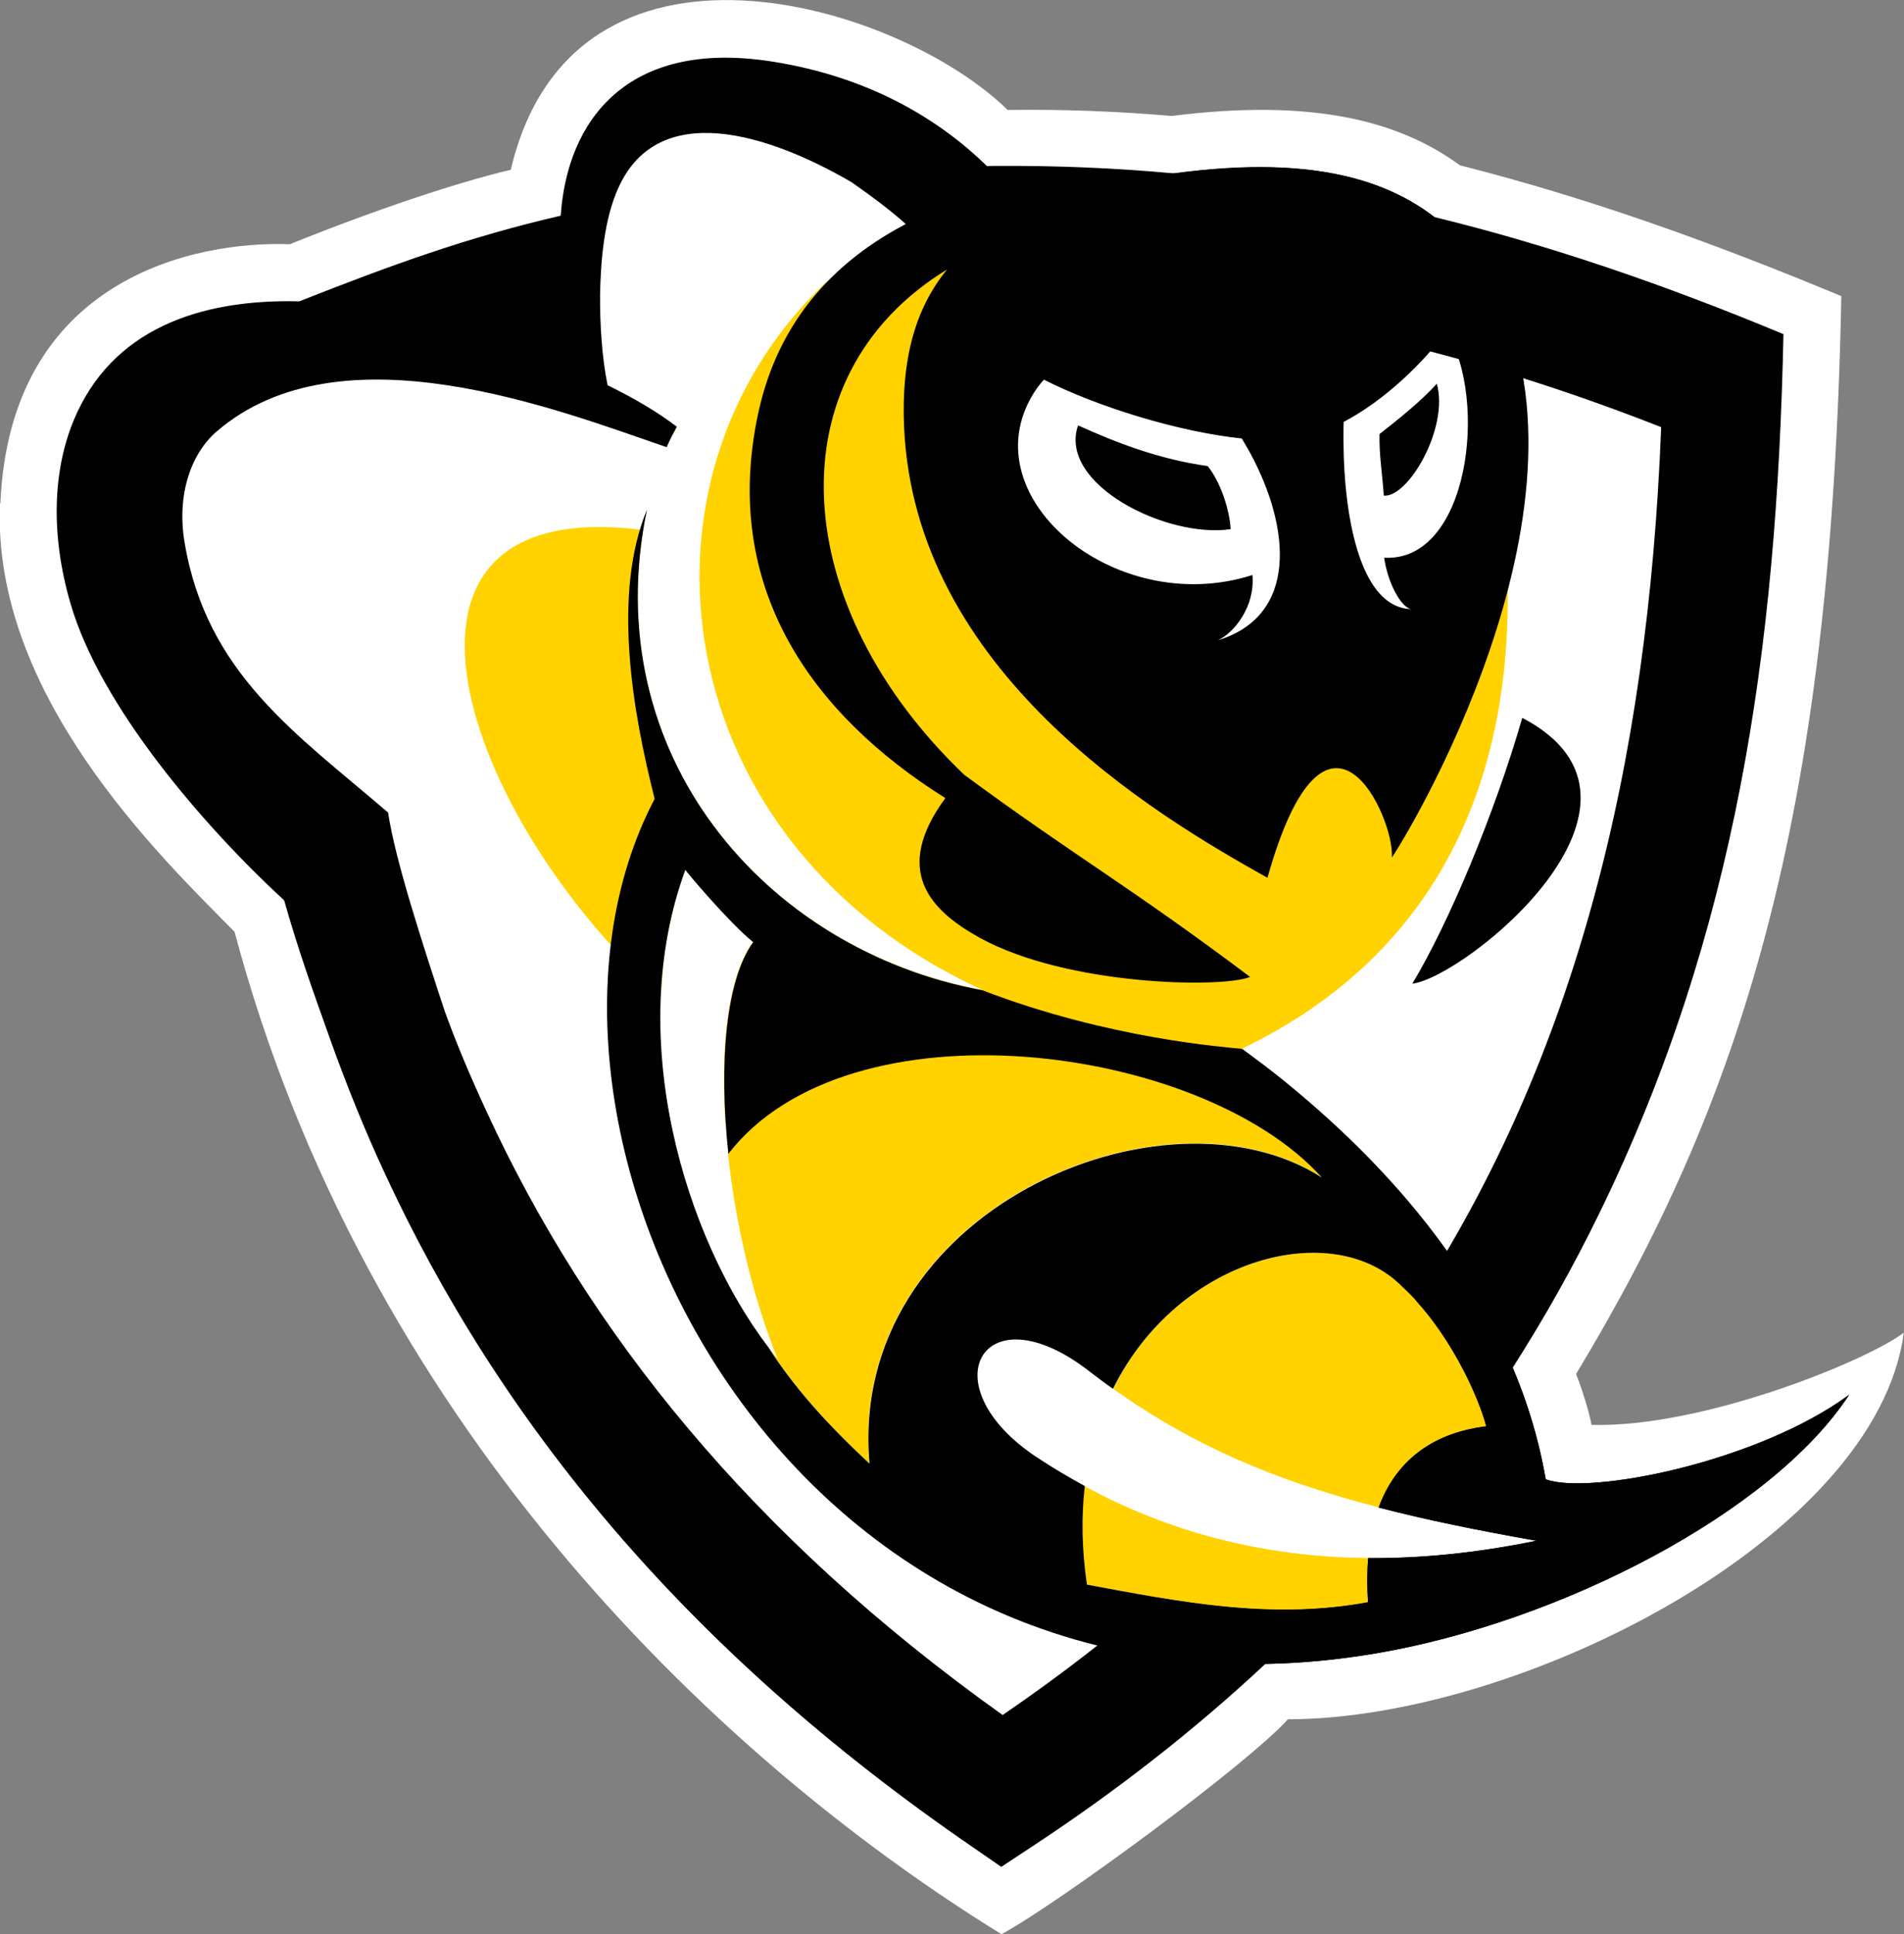 <?xml version="1.0" encoding="UTF-8"?>
<!DOCTYPE svg PUBLIC "-//W3C//DTD SVG 1.1//EN" "http://www.w3.org/Graphics/SVG/1.1/DTD/svg11.dtd">
<!-- Creator: CorelDRAW -->
<svg xmlns="http://www.w3.org/2000/svg" xml:space="preserve" width="45.723mm" height="46.441mm" style="shape-rendering:geometricPrecision; text-rendering:geometricPrecision; image-rendering:optimizeQuality; fill-rule:evenodd; clip-rule:evenodd"
viewBox="0 0 9.871 10.026"
 xmlns:xlink="http://www.w3.org/1999/xlink">
 <rect x="0" y="0" width="9.871" height="10.026" fill="#808080" stroke="none"/>
 <defs>
  <style type="text/css">
   <![CDATA[
    .fil2 {fill:black}
    .fil1 {fill:#FFD200}
    .fil0 {fill:white;fill-rule:nonzero}
   ]]>
  </style>
 </defs>
 <g id="Layer_x0020_1">
  <path class="fil0" d="M0.002 2.608c0.051,-1.165 1.007,-1.36 1.5,-1.342 0.455,-0.183 0.868,-0.32 1.146,-0.386 0.322,-1.368 2.004,-0.87 2.576,-0.31 0.289,-0.004 0.572,0.007 0.85,0.031 0.732,-0.092 1.179,0.025 1.495,0.256 0.66,0.167 1.31,0.4 1.977,0.678 -0.052,2.735 -0.525,4.179 -1.375,5.587 0.03,0.075 0.069,0.201 0.08,0.264 0.585,0.015 1.435,-0.337 1.619,-0.478 -0.14,1.06 -1.987,2.003 -3.193,2.004 -0.212,0.235 -1.194,0.957 -1.485,1.114 -1.532,-0.945 -3.31,-2.694 -3.976,-5.196 -0.397,-0.401 -1.259,-1.234 -1.216,-2.222z"/>
  <path class="fil1" d="M3.426 5.158c-1.032,-0.931 -1.594,-2.583 -0.12,-2.414 0.009,0.001 0.019,0.001 0.029,0 -0.199,1.221 0.666,2.188 1.76,2.388 -1.644,-0.752 -1.895,-2.644 -0.816,-3.666 0.332,-0.169 0.544,-0.219 0.898,-0.244 -0.177,0.272 -0.449,1.15 -0.015,1.62 1.728,1.869 2.441,0.461 2.607,-0.386 0.218,1.526 -0.323,2.5 -1.337,2.983 -0.131,0.062 -0.269,0.121 -0.415,0.173 0.344,0.11 0.645,0.279 0.835,0.49 -0.818,-0.525 -2.461,0.172 -2.345,1.483 -0.241,-0.224 -0.401,-0.412 -0.525,-0.604 0.016,0.021 0.033,0.042 0.049,0.062 -0.131,-0.325 -0.219,-0.707 -0.257,-1.064 0.038,-0.049 0.081,-0.095 0.128,-0.137 -0.047,-0.005 -0.094,-0.012 -0.141,-0.018 -0.028,-0.41 0.016,-0.769 0.143,-0.942 -0.127,-0.103 -0.35,-0.369 -0.351,-0.374 -0.077,0.21 -0.117,0.429 -0.127,0.649zm2.208 3.056c0.47,0.087 0.949,0.185 1.457,0.091 -0.005,-0.084 -0.005,-0.16 0.001,-0.229 -0.546,-0.005 -1.032,-0.135 -1.469,-0.372 -0.018,0.156 -0.016,0.326 0.011,0.511zm1.514 -0.4c0.126,-0.342 0.42,-0.404 0.558,-0.421 -0.042,-0.16 -0.198,-0.505 -0.434,-0.722 -0.352,-0.362 -1.159,-0.161 -1.501,0.528 0.418,0.297 0.842,0.476 1.378,0.615zm-3.658 -5.565c-0.005,-0.003 -0.01,-0.006 -0.016,-0.009 0.01,-0.005 0.019,-0.01 0.029,-0.014 -0.004,0.008 -0.008,0.016 -0.013,0.024zm0.695 -0.725c0.019,-0.013 0.039,-0.026 0.06,-0.038 -0.02,0.013 -0.041,0.025 -0.06,0.038z"/>
  <path class="fil2" d="M3.354 2.642c-0.18,0.436 -0.076,1.041 0.04,1.499 -0.886,1.683 0.671,4.946 3.736,4.43 0.959,-0.162 2.059,-0.732 2.457,-1.341 -0.476,0.35 -1.348,0.522 -1.573,0.438 -0.157,-0.907 -0.783,-1.595 -1.337,-2.049 -0.086,-0.071 -0.157,-0.123 -0.237,-0.182 -0.084,-0.009 -0.693,-0.052 -1.347,-0.304 -1.123,-0.207 -2.004,-1.223 -1.739,-2.49zm3.026 0.101c-0.331,0.049 -0.896,-0.233 -0.791,-0.538 0.197,0.089 0.417,0.175 0.672,0.211 0.064,0.078 0.114,0.224 0.119,0.328zm0.794 -0.174c0.125,0.013 0.339,-0.35 0.275,-0.58 -0.077,0.086 -0.197,0.183 -0.297,0.261 -0.003,0.107 0.016,0.218 0.022,0.319zm-2.411 -1.441c-0.428,0.203 -0.73,0.533 -0.833,1.018 -0.192,0.901 0.279,1.557 0.971,1.991 -0.274,0.374 -0.083,0.58 0.18,0.725 0.45,0.247 1.252,0.262 1.4,0.202 -0.628,-0.472 -0.904,-0.622 -1.481,-1.047l-0 0c-0.915,-0.872 -0.996,-2.067 -0.09,-2.62 -0.17,0.207 -0.237,0.475 -0.223,0.813 0.054,1.27 1.294,2.011 1.884,2.34 0.307,-1.091 0.66,-0.312 0.645,-0.105 0.146,-0.218 1.139,-1.937 0.49,-3.013 -0.307,-0.509 -0.86,-0.621 -1.536,-0.544 -0.478,0.054 -0.826,0.162 -1.064,0.329 -0.123,-0.027 -0.239,-0.056 -0.345,-0.088zm2.559 3.971c0.188,-0.312 0.426,-0.879 0.57,-1.378 0.836,0.437 -0.297,1.345 -0.57,1.378zm-0.146 -2.208c0.018,0.127 0.084,0.252 0.137,0.266 -0.249,-0.008 -0.346,-0.438 -0.348,-0.878 -0,-0.032 0,-0.063 0.001,-0.092 0.217,-0.114 0.414,-0.309 0.534,-0.47 0.218,0.362 0.113,1.197 -0.323,1.174zm-0.683 0.09c0.015,0.164 -0.096,0.3 -0.179,0.338 0.415,-0.127 0.378,-0.579 0.169,-0.968 -0.015,-0.027 -0.03,-0.053 -0.045,-0.078 -0.323,-0.034 -0.742,-0.161 -1.026,-0.305 -0.014,0.015 -0.026,0.031 -0.038,0.047 -0.37,0.54 0.397,1.196 1.118,0.966zm1.473 5.005c-0.307,-0.054 -0.58,-0.11 -0.83,-0.175l0 0 0.011 0.003c0.126,-0.342 0.42,-0.404 0.558,-0.421 -0.042,-0.16 -0.198,-0.505 -0.434,-0.722 -0.352,-0.362 -1.159,-0.161 -1.501,0.528 -0.043,-0.03 -0.085,-0.062 -0.128,-0.095 -0.549,-0.422 -0.83,0.079 -0.265,0.451 0.08,0.053 0.163,0.102 0.247,0.148 -0.018,0.156 -0.016,0.326 0.011,0.511 0.47,0.087 0.949,0.185 1.457,0.091 -0.005,-0.084 -0.005,-0.16 0.001,-0.229l-0.022 -0 2.15893e-005 -2.15893e-005c0.282,0.004 0.58,-0.025 0.895,-0.09zm-4.413 -3.477c-0.32,0.871 0.001,1.911 0.43,2.474 0.123,0.192 0.284,0.38 0.525,0.604 -0.116,-1.311 1.527,-2.008 2.345,-1.483 -0.623,-0.694 -2.45,-0.934 -3.077,-0.123l-0 -8.63571e-005c-0.05,-0.473 -0.013,-0.902 0.129,-1.097 -0.127,-0.103 -0.35,-0.369 -0.351,-0.374zm0.46 2.512c0.006,0.008 0.013,0.016 0.019,0.024 -0.006,-0.008 -0.013,-0.016 -0.019,-0.024z"/>
  <path class="fil2" d="M3.111 1.53c0.003,-0.179 0.021,-0.396 0.096,-0.559 0.208,-0.456 0.774,-0.279 1.207,-0.027 0.24,0.167 0.301,0.235 0.394,0.323 -0.103,0.036 0.511,-0.052 0.389,-0.005 0.184,-0.013 -0.217,0.273 -0.032,0.271 1.147,-0.007 2.279,0.222 3.447,0.681 -0.068,1.764 -0.447,3.262 -1.27,4.529 0.197,0.216 0.326,0.507 0.364,0.651 -0.138,0.017 -0.432,0.079 -0.558,0.421l-0 -6.47679e-005c0.246,0.064 0.516,0.119 0.818,0.172 -0.307,0.063 -0.597,0.092 -0.872,0.09l-0.001 0.002c-0.006,0.069 -0.006,0.144 -0.001,0.227 -0.38,0.071 -0.744,0.034 -1.1,-0.026 -0.245,0.212 -0.509,0.415 -0.794,0.61 -1.303,-0.929 -2.147,-1.983 -2.673,-3.123 -0.091,-0.196 -0.159,-0.359 -0.22,-0.527 -0.119,-0.362 -0.256,-0.782 -0.293,-1.028 -0.475,-0.408 -0.941,-0.72 -1.055,-1.4 -0.042,-0.249 0.034,-0.462 0.167,-0.576 0.644,-0.553 1.769,-0.111 2.332,0.082 0.016,-0.036 0.034,-0.072 0.053,-0.106 -0.099,-0.075 -0.214,-0.144 -0.359,-0.215 -0.03,-0.146 -0.04,-0.32 -0.039,-0.467zm-1.638 3.136c0.065,0.232 0.143,0.455 0.244,0.736 0.082,0.228 0.173,0.454 0.276,0.676 0.595,1.287 1.553,2.469 3.046,3.494l0.152 0.105 0.153 -0.101c0.448,-0.294 0.853,-0.612 1.216,-0.951 0.183,-0.003 0.373,-0.021 0.569,-0.054 0.959,-0.162 2.059,-0.732 2.457,-1.341 -0.476,0.35 -1.348,0.522 -1.573,0.438 -0.035,-0.204 -0.094,-0.397 -0.171,-0.578 0.165,-0.258 0.315,-0.525 0.449,-0.8 0.71,-1.454 0.921,-2.921 0.955,-4.558 -0.615,-0.256 -1.209,-0.46 -1.81,-0.607 -0.317,-0.245 -0.757,-0.294 -1.265,-0.236 -0.028,0.003 -0.055,0.006 -0.082,0.01 -0.302,-0.028 -0.609,-0.041 -0.927,-0.039 -0.014,8.63571e-005 -0.029,0 -0.045,0.001 -0.238,-0.232 -0.597,-0.462 -1.121,-0.543 -0.747,-0.115 -1.056,0.309 -1.089,0.8 -0.479,0.111 -0.875,0.254 -1.355,0.444 -0.521,-0.013 -0.975,0.147 -1.17,0.617 -0.104,0.251 -0.124,0.582 -0.016,0.951 0.156,0.535 0.693,1.155 1.107,1.537z"/>
 </g>
</svg>
